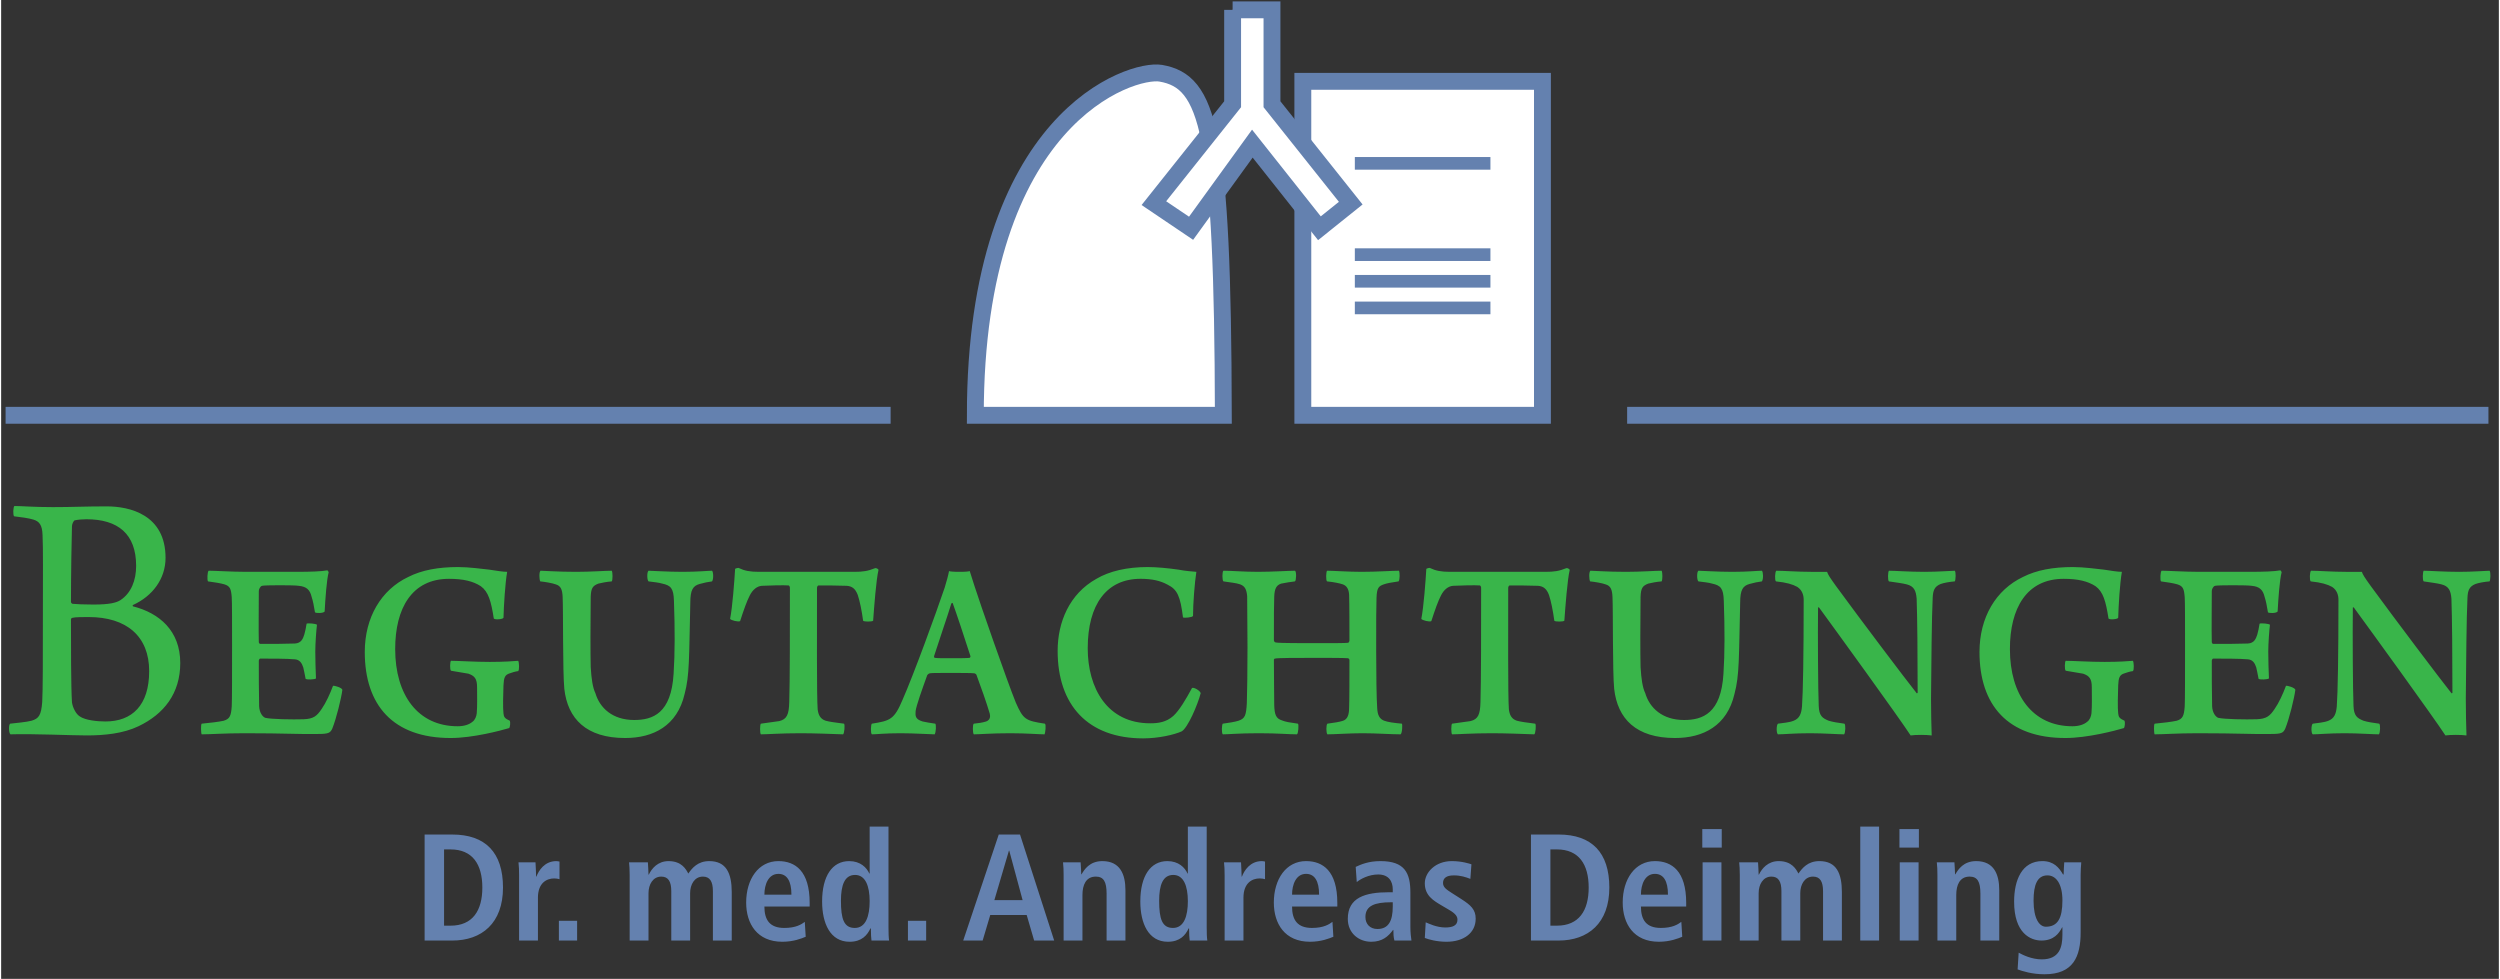 <?xml version="1.0" encoding="UTF-8" standalone="no"?>
<!DOCTYPE svg PUBLIC "-//W3C//DTD SVG 1.1//EN" "http://www.w3.org/Graphics/SVG/1.1/DTD/svg11.dtd">
<svg xmlns="http://www.w3.org/2000/svg" xmlns:xlink="http://www.w3.org/1999/xlink" xmlns:serif="http://www.serif.com/" width="189" height="74" viewBox="0 0 296 116" version="1.1" xml:space="preserve" style="fill-rule:evenodd;clip-rule:evenodd;stroke-miterlimit:2;"><rect x="0" y="0" width="296" height="116" fill="#333333" stroke="none"/><g><path d="M1.54,61.187c0.753,0.087 1.743,0.218 2.298,0.392c0.673,0.218 1.03,0.61 1.069,1.83c0.08,1.612 0.04,4.444 0.04,9.891c0,4.662 0,8.496 -0.079,9.89c-0.119,1.569 -0.396,1.961 -1.268,2.223c-0.673,0.174 -1.822,0.261 -2.535,0.348c-0.198,0.131 -0.158,1.133 0.04,1.264c2.614,-0.087 7.248,0.13 9.031,0.13c2.099,-0 4.317,-0.217 6.14,-1.089c3.01,-1.438 4.951,-3.878 4.951,-7.494c-0,-3.834 -2.496,-5.926 -5.585,-6.71c-0.079,-0.044 -0.079,-0.131 0,-0.174c2.297,-1.046 3.842,-3.094 3.842,-5.578c-0,-5.141 -4.278,-6.1 -6.971,-6.1c-2.575,-0 -4.08,0.088 -6.378,0.088c-2.297,0 -3.644,-0.131 -4.555,-0.131c-0.158,0.087 -0.198,1.089 -0.04,1.22Zm8.556,0.348c3.763,0 5.902,1.743 5.902,5.534c-0,1.699 -0.594,3.224 -1.861,4.052c-0.476,0.305 -1.268,0.523 -3.209,0.523c-1.109,0 -2.02,-0.044 -2.456,-0.087c-0.079,-0 -0.198,-0.131 -0.198,-0.218c-0,-3.094 0.079,-7.712 0.119,-8.976c0,-0.218 0.159,-0.61 0.317,-0.697c0.396,-0.087 0.951,-0.131 1.386,-0.131Zm2.258,23.965c-0.911,0 -2.377,-0.131 -3.05,-0.61c-0.475,-0.305 -0.832,-1.09 -0.911,-1.656c-0.119,-1.786 -0.119,-7.102 -0.119,-9.847c-0,-0.087 0.119,-0.174 0.198,-0.174c0.278,-0.088 1.307,-0.088 1.902,-0.088c4.476,0 7.169,2.266 7.169,6.405c-0,4.053 -2.02,5.97 -5.189,5.97Zm12.16,-16.601c0.674,0.087 1.506,0.218 1.941,0.349c0.674,0.217 0.793,0.522 0.872,1.525c0.039,0.566 0.039,2.919 0.039,5.751c-0,3.486 -0,6.449 -0.039,7.189c-0.079,1.133 -0.238,1.482 -0.951,1.7c-0.554,0.13 -1.703,0.261 -2.614,0.348c-0.119,0.131 -0.079,1.133 -0,1.264c1.03,-0 2.693,-0.131 5.11,-0.131c4.911,0 6.298,0.131 8.674,0.087c1.268,-0 1.466,-0.131 1.703,-0.653c0.476,-1.177 1.07,-3.617 1.189,-4.575c-0.04,-0.262 -0.951,-0.523 -1.109,-0.48c-0.357,0.959 -0.832,2.005 -1.347,2.745c-0.555,0.828 -0.951,1.177 -2.139,1.22c-1.228,0.044 -3.921,-0 -4.555,-0.174c-0.317,-0.131 -0.674,-0.61 -0.713,-1.351c-0.04,-1.525 -0.04,-3.965 -0.04,-5.403c-0,-0.087 0.079,-0.261 0.159,-0.261c1.267,0 3.208,0 4.119,0.087c0.594,0.044 0.832,0.479 0.99,0.959c0.08,0.392 0.159,0.653 0.278,1.35c0.158,0.131 1.069,0.088 1.228,-0.043c-0.04,-0.872 -0.08,-2.309 -0.08,-3.181c-0,-0.958 0.119,-2.571 0.198,-3.181c-0.118,-0.13 -1.029,-0.217 -1.228,-0.13c-0.079,0.479 -0.158,0.915 -0.277,1.307c-0.158,0.479 -0.356,1.002 -1.109,1.046c-0.99,0.043 -2.654,0.043 -4.119,0.043c-0.08,0 -0.159,-0.131 -0.159,-0.218c-0.039,-1.438 -0,-4.008 -0,-6.056c-0,-0.174 0.159,-0.567 0.396,-0.61c0.357,-0.087 3.803,-0.087 4.318,0c0.95,0.087 1.347,0.479 1.545,1.307c0.158,0.479 0.277,1.089 0.396,1.83c0.079,0.131 0.99,0.131 1.148,-0.087c0.08,-1.525 0.238,-3.747 0.476,-4.662c0,-0.044 -0.119,-0.218 -0.159,-0.218c-0.673,0.131 -2.059,0.174 -3.446,0.174l-6.258,-0c-1.624,-0 -3.605,-0.131 -4.357,-0.131c-0.159,0.088 -0.198,1.133 -0.08,1.264Zm35.769,16.514c-0.595,-0.262 -0.713,-0.436 -0.753,-0.872c-0.079,-0.566 -0.04,-2.353 0,-3.311c0.04,-0.915 0.158,-1.264 0.753,-1.438c0.237,-0.087 0.633,-0.218 0.99,-0.262c0.158,-0.13 0.119,-1.045 -0,-1.22c-0.555,0.044 -1.624,0.131 -3.367,0.131c-1.783,-0 -3.723,-0.131 -4.595,-0.131c-0.119,0.088 -0.158,1.046 -0,1.177l2.06,0.348c0.752,0.262 1.03,0.61 1.03,1.613c-0,1.045 0.039,2.178 -0.04,3.093c-0.039,0.349 -0.198,0.784 -0.515,1.002c-0.356,0.305 -0.95,0.523 -1.743,0.523c-4.713,-0 -7.407,-3.703 -7.407,-9.15c0,-4.836 1.981,-8.322 6.377,-8.322c1.743,-0 2.892,0.305 3.763,0.871c0.912,0.654 1.228,1.787 1.545,3.835c0.159,0.174 1.07,0.087 1.149,-0.087c0.04,-1.438 0.198,-4.096 0.436,-5.447c-0.476,-0 -1.307,-0.131 -2.139,-0.261c-0.832,-0.087 -2.377,-0.305 -3.684,-0.305c-2.297,0 -4.278,0.348 -5.902,1.176c-3.208,1.525 -5.149,4.793 -5.149,8.889c0,6.318 3.367,10.195 10.18,10.195c2.614,-0 5.901,-0.871 6.931,-1.176c0.119,-0.131 0.159,-0.697 0.08,-0.871Zm3.604,-16.514c0.515,0.044 1.506,0.218 1.822,0.349c0.634,0.174 0.793,0.653 0.832,1.481c0.08,1.525 0,8.889 0.198,10.893c0.396,3.573 2.615,5.838 7.209,5.838c3.328,-0 6.18,-1.437 7.051,-5.228c0.594,-2.222 0.515,-4.27 0.673,-10.806c-0,-1.525 0.317,-2.004 1.11,-2.222c0.435,-0.131 1.069,-0.261 1.465,-0.305c0.198,-0.261 0.159,-1.133 -0,-1.264c-0.475,-0 -1.663,0.131 -3.486,0.131c-1.861,-0 -3.564,-0.131 -4.04,-0.131c-0.198,0.131 -0.198,1.09 0,1.264c0.634,0.087 1.188,0.131 1.624,0.261c0.99,0.218 1.347,0.523 1.387,2.048c0.118,3.225 0.118,6.275 -0.04,8.627c-0.277,4.706 -2.456,5.49 -4.674,5.49c-2.575,0 -4.08,-1.437 -4.595,-3.18c-0.317,-0.654 -0.475,-1.7 -0.554,-3.094c-0.04,-1.612 -0.04,-5.228 -0,-8.322c0.039,-1.046 0.237,-1.307 0.911,-1.569c0.356,-0.087 0.99,-0.217 1.584,-0.261c0.119,-0.174 0.119,-1.046 0,-1.264c-0.753,-0 -2.495,0.131 -4.199,0.131c-2.337,-0 -3.723,-0.131 -4.238,-0.131c-0.198,0.131 -0.158,1.046 -0.04,1.264Zm26.143,16.862c-0.119,0.131 -0.119,1.133 0,1.264c0.713,-0 2.376,-0.131 4.713,-0.131c1.625,0 3.804,0.087 5.031,0.131c0.159,-0.087 0.238,-1.133 0.119,-1.264c-1.03,-0.131 -1.703,-0.218 -2.178,-0.348c-0.674,-0.218 -0.872,-0.741 -0.951,-1.351c-0.119,-1.569 -0.079,-9.804 -0.079,-14.379c0,-0.087 0.039,-0.261 0.158,-0.305c0.634,-0 2.377,-0 3.367,0.044c0.634,0.043 1.03,0.348 1.307,1.089c0.238,0.697 0.476,1.874 0.634,3.05c0.079,0.131 1.07,0.131 1.188,0c0.119,-1.656 0.357,-4.836 0.634,-6.013c0,-0.13 -0.317,-0.261 -0.396,-0.218c-0.871,0.349 -1.426,0.436 -2.495,0.436l-11.29,-0c-1.069,-0 -1.703,-0.131 -2.337,-0.436c-0.079,-0.087 -0.436,0.044 -0.475,0.088c-0.079,1.394 -0.317,4.575 -0.594,5.925c0.119,0.175 0.99,0.392 1.188,0.262c0.436,-1.351 0.792,-2.353 1.149,-3.05c0.356,-0.697 0.871,-1.09 1.426,-1.133c0.792,-0.044 2.654,-0.087 3.169,-0.044c0.079,-0 0.158,0.175 0.158,0.262c0,5.141 0,11.198 -0.079,13.594c-0.04,1.438 -0.278,2.004 -1.189,2.222l-2.178,0.305Zm13.151,-0c-0.119,0.131 -0.159,1.089 0,1.264c0.515,-0 1.584,-0.131 3.367,-0.131c1.703,0 3.525,0.131 4.08,0.131c0.158,-0.218 0.198,-1.133 0.079,-1.264c-0.594,-0.087 -1.149,-0.174 -1.505,-0.261c-0.872,-0.262 -0.872,-0.654 -0.832,-1.22c0.079,-0.654 0.752,-2.527 1.347,-4.183c-0,-0.087 0.198,-0.305 0.356,-0.305c0.277,-0.044 0.594,-0.044 2.456,-0.044c1.347,0 2.377,0 2.812,0.044c0.04,0 0.198,0.087 0.238,0.174c0.515,1.394 1.188,3.268 1.584,4.619c0.08,0.348 0.04,0.74 -0.435,0.915c-0.396,0.13 -0.991,0.218 -1.466,0.261c-0.158,0.131 -0.119,1.133 0,1.264c0.634,-0 2.099,-0.131 4.318,-0.131c1.941,0 3.406,0.131 4.079,0.131c0.08,-0.175 0.199,-1.133 0.04,-1.264c-2.337,-0.348 -2.575,-0.523 -3.446,-2.483c-1.03,-2.528 -4.318,-11.983 -4.912,-13.856l-0.554,-1.743c-0.159,0.044 -0.436,0.087 -1.189,0.087c-0.792,-0 -1.148,-0.043 -1.267,-0.087c-0.079,0.479 -0.317,1.307 -0.515,1.961c-1.03,3.05 -3.684,10.326 -4.991,13.289c-0.99,2.353 -1.466,2.484 -3.644,2.832Zm9.427,-14.248c0.04,-0.043 0.119,-0.087 0.159,-0.043c0.475,1.307 1.386,4.052 2.099,6.274c0.04,0.131 -0.079,0.218 -0.119,0.218c-0.396,0.043 -1.347,0.043 -2.06,0.043c-1.148,0 -1.742,0 -2.02,-0.043c-0.079,-0 -0.119,-0.087 -0.119,-0.174c0.595,-1.874 1.585,-4.706 2.06,-6.275Zm27.45,1.656c0.159,0.087 1.109,-0 1.189,-0.174c-0,-1.482 0.198,-3.965 0.396,-5.229c-0.436,-0.043 -1.268,-0.087 -2.139,-0.261c-1.228,-0.175 -2.575,-0.305 -3.644,-0.305c-2.417,0 -4.516,0.479 -6.061,1.394c-3.208,1.786 -4.595,5.141 -4.595,8.54c-0,6.449 3.605,10.37 10.141,10.37c1.822,-0 3.683,-0.436 4.555,-0.828c0.713,-0.392 1.901,-3.137 2.258,-4.531c-0.08,-0.305 -0.832,-0.741 -1.03,-0.61c-0.753,1.394 -1.505,2.658 -2.218,3.311c-0.832,0.741 -1.783,0.872 -2.734,0.872c-5.109,-0 -7.407,-4.183 -7.407,-8.889c-0,-5.229 2.258,-8.235 6.259,-8.235c1.346,-0 2.337,0.218 3.208,0.697c1.149,0.567 1.505,1.351 1.822,3.878Zm4.793,-4.27c0.832,0.131 1.466,0.174 1.981,0.349c0.554,0.217 0.752,0.566 0.832,1.394c0,0.653 0.039,4.444 0.039,6.1c0,2.701 -0.039,5.49 -0.079,6.579c-0.079,1.438 -0.198,1.83 -0.99,2.092c-0.396,0.13 -1.189,0.261 -1.862,0.348c-0.119,0.131 -0.158,1.089 0,1.264c0.673,-0 1.901,-0.131 4.278,-0.131c2.297,0 3.525,0.131 4.516,0.131c0.158,-0.087 0.237,-1.133 0.118,-1.264c-0.95,-0.131 -1.505,-0.218 -1.901,-0.392c-0.713,-0.218 -0.871,-0.697 -0.911,-1.786c-0,-0.698 -0.04,-3.704 -0.04,-5.403c0,0 0.04,-0.131 0.119,-0.131c0.317,-0.087 2.575,-0.087 4.754,-0.087c1.584,-0 3.366,-0 3.881,0.043c0.119,0 0.198,0.131 0.198,0.218c-0,1.961 -0,4.793 -0.039,5.665c-0,0.827 -0.198,1.35 -0.713,1.525c-0.357,0.13 -1.149,0.261 -1.862,0.348c-0.158,0.131 -0.158,1.089 0,1.264c0.832,-0 2.654,-0.131 4.159,-0.131c1.664,0 3.327,0.131 4.516,0.131c0.198,-0.131 0.237,-1.133 0.158,-1.264c-0.911,-0.087 -1.624,-0.174 -2.099,-0.348c-0.555,-0.218 -0.792,-0.654 -0.832,-1.525c-0.079,-1.046 -0.119,-4.096 -0.119,-6.798c0,-3.703 0,-5.01 0.04,-6.23c0.039,-1.177 0.237,-1.395 0.871,-1.612c0.357,-0.131 0.872,-0.218 1.743,-0.349c0.159,-0.174 0.159,-1.089 0.04,-1.264c-0.792,-0 -2.615,0.131 -4.397,0.131c-1.624,-0 -3.367,-0.131 -4.12,-0.131c-0.118,0.131 -0.158,1.133 0,1.264c0.832,0.087 1.466,0.218 1.862,0.349c0.475,0.174 0.713,0.566 0.753,1.22c0.039,1.132 0.039,3.834 0.039,5.446c-0,0.131 -0.118,0.261 -0.158,0.261c-0.396,0.044 -1.386,0.044 -4.357,0.044c-3.605,-0 -4.04,-0.044 -4.239,-0.087c-0.118,0 -0.198,-0.174 -0.198,-0.262c0,-3.05 0,-4.139 0.04,-5.185c0.04,-0.958 0.277,-1.35 0.832,-1.525c0.475,-0.087 1.149,-0.217 1.624,-0.261c0.158,-0.087 0.198,-1.176 0,-1.264c-0.674,-0 -2.654,0.131 -4.397,0.131c-1.664,-0 -3.129,-0.131 -4.08,-0.131c-0.158,0.131 -0.158,1.133 0,1.264Zm27.093,16.862c-0.119,0.131 -0.119,1.133 0,1.264c0.713,-0 2.377,-0.131 4.714,-0.131c1.624,0 3.803,0.087 5.03,0.131c0.159,-0.087 0.238,-1.133 0.119,-1.264c-1.03,-0.131 -1.703,-0.218 -2.178,-0.348c-0.674,-0.218 -0.872,-0.741 -0.951,-1.351c-0.119,-1.569 -0.079,-9.804 -0.079,-14.379c0,-0.087 0.039,-0.261 0.158,-0.305c0.634,-0 2.377,-0 3.367,0.044c0.634,0.043 1.03,0.348 1.307,1.089c0.238,0.697 0.476,1.874 0.634,3.05c0.079,0.131 1.07,0.131 1.188,0c0.119,-1.656 0.357,-4.836 0.634,-6.013c-0,-0.13 -0.317,-0.261 -0.396,-0.218c-0.871,0.349 -1.426,0.436 -2.495,0.436l-11.289,-0c-1.07,-0 -1.704,-0.131 -2.337,-0.436c-0.08,-0.087 -0.436,0.044 -0.476,0.088c-0.079,1.394 -0.317,4.575 -0.594,5.925c0.119,0.175 0.99,0.392 1.188,0.262c0.436,-1.351 0.793,-2.353 1.149,-3.05c0.357,-0.697 0.872,-1.09 1.426,-1.133c0.792,-0.044 2.654,-0.087 3.169,-0.044c0.079,-0 0.158,0.175 0.158,0.262c0,5.141 0,11.198 -0.079,13.594c-0.039,1.438 -0.277,2.004 -1.188,2.222l-2.179,0.305Zm16.359,-16.862c0.515,0.044 1.505,0.218 1.822,0.349c0.634,0.174 0.792,0.653 0.832,1.481c0.079,1.525 0,8.889 0.198,10.893c0.396,3.573 2.614,5.838 7.209,5.838c3.327,-0 6.179,-1.437 7.051,-5.228c0.594,-2.222 0.515,-4.27 0.673,-10.806c-0,-1.525 0.317,-2.004 1.109,-2.222c0.436,-0.131 1.07,-0.261 1.466,-0.305c0.198,-0.261 0.158,-1.133 -0,-1.264c-0.475,-0 -1.664,0.131 -3.486,0.131c-1.862,-0 -3.565,-0.131 -4.04,-0.131c-0.198,0.131 -0.198,1.09 -0,1.264c0.634,0.087 1.188,0.131 1.624,0.261c0.99,0.218 1.347,0.523 1.386,2.048c0.119,3.225 0.119,6.275 -0.039,8.627c-0.278,4.706 -2.456,5.49 -4.674,5.49c-2.575,0 -4.08,-1.437 -4.595,-3.18c-0.317,-0.654 -0.475,-1.7 -0.555,-3.094c-0.039,-1.612 -0.039,-5.228 -0,-8.322c0.04,-1.046 0.238,-1.307 0.911,-1.569c0.357,-0.087 0.991,-0.217 1.585,-0.261c0.119,-0.174 0.119,-1.046 0,-1.264c-0.753,-0 -2.496,0.131 -4.199,0.131c-2.337,-0 -3.723,-0.131 -4.238,-0.131c-0.198,0.131 -0.159,1.046 -0.04,1.264Zm22.023,-0c1.268,0.131 1.981,0.349 2.535,0.654c0.595,0.392 0.753,1.002 0.753,1.525c0,6.622 -0.079,11.023 -0.198,12.635c-0.079,0.915 -0.317,1.438 -0.99,1.7c-0.515,0.217 -1.307,0.261 -1.862,0.348c-0.198,0.174 -0.198,1.133 -0,1.264c0.713,-0 1.862,-0.131 3.803,-0.131c1.584,0 3.367,0.131 4.04,0.131c0.158,-0.175 0.198,-1.133 0.04,-1.264c-0.713,-0.087 -1.466,-0.218 -1.862,-0.348c-0.753,-0.305 -1.149,-0.567 -1.188,-1.787c-0.08,-1.786 -0.119,-8.409 -0.08,-11.633c0,0 0.08,-0.044 0.119,0c1.783,2.44 9.467,13.027 10.853,15.162c0.595,-0.087 1.862,-0.087 2.496,-0c-0.04,-1.045 -0.079,-2.962 -0.079,-4.357c0.039,-4.183 0.079,-9.629 0.198,-11.982c0.039,-0.828 0.198,-1.307 0.95,-1.612c0.357,-0.131 1.07,-0.261 1.664,-0.305c0.119,-0.131 0.158,-1.133 -0,-1.264c-0.396,-0 -1.941,0.131 -3.605,0.131c-1.782,-0 -3.485,-0.131 -4.198,-0.131c-0.119,0.131 -0.159,1.133 -0,1.264c0.832,0.131 1.624,0.218 2.099,0.349c0.871,0.217 1.109,0.74 1.188,1.699c0.08,2.178 0.119,6.884 0.119,11.154c-0.039,0.044 -0.079,0.087 -0.119,0.044c-1.386,-1.743 -6.615,-8.671 -9.546,-12.68c-0.752,-1.045 -0.95,-1.35 -1.069,-1.699l-1.902,-0c-1.624,-0 -3.208,-0.131 -4.119,-0.131c-0.158,0.131 -0.198,1.133 -0.04,1.264Zm41.314,16.514c-0.594,-0.262 -0.713,-0.436 -0.753,-0.872c-0.079,-0.566 -0.039,-2.353 -0,-3.311c0.04,-0.915 0.159,-1.264 0.753,-1.438c0.238,-0.087 0.634,-0.218 0.99,-0.262c0.159,-0.13 0.119,-1.045 0,-1.22c-0.554,0.044 -1.624,0.131 -3.367,0.131c-1.782,-0 -3.723,-0.131 -4.594,-0.131c-0.119,0.088 -0.159,1.046 -0,1.177l2.059,0.348c0.753,0.262 1.03,0.61 1.03,1.613c-0,1.045 0.04,2.178 -0.04,3.093c-0.039,0.349 -0.198,0.784 -0.514,1.002c-0.357,0.305 -0.951,0.523 -1.743,0.523c-4.714,-0 -7.407,-3.703 -7.407,-9.15c0,-4.836 1.98,-8.322 6.377,-8.322c1.743,-0 2.891,0.305 3.763,0.871c0.911,0.654 1.228,1.787 1.545,3.835c0.158,0.174 1.069,0.087 1.148,-0.087c0.04,-1.438 0.198,-4.096 0.436,-5.447c-0.475,-0 -1.307,-0.131 -2.139,-0.261c-0.832,-0.087 -2.377,-0.305 -3.684,-0.305c-2.297,0 -4.278,0.348 -5.902,1.176c-3.208,1.525 -5.149,4.793 -5.149,8.889c0,6.318 3.367,10.195 10.18,10.195c2.614,-0 5.902,-0.871 6.932,-1.176c0.119,-0.131 0.158,-0.697 0.079,-0.871Zm4.317,-16.514c0.674,0.087 1.505,0.218 1.941,0.349c0.672,0.217 0.792,0.522 0.872,1.525c0.039,0.566 0.039,2.919 0.039,5.751c-0,3.486 -0,6.449 -0.039,7.189c-0.08,1.133 -0.239,1.482 -0.951,1.7c-0.555,0.13 -1.703,0.261 -2.615,0.348c-0.118,0.131 -0.079,1.133 0,1.264c1.03,-0 2.694,-0.131 5.11,-0.131c4.912,0 6.298,0.131 8.675,0.087c1.268,-0 1.466,-0.131 1.703,-0.653c0.476,-1.177 1.07,-3.617 1.189,-4.575c-0.04,-0.262 -0.951,-0.523 -1.11,-0.48c-0.356,0.959 -0.831,2.005 -1.346,2.745c-0.555,0.828 -0.951,1.177 -2.139,1.22c-1.228,0.044 -3.922,-0 -4.555,-0.174c-0.317,-0.131 -0.674,-0.61 -0.713,-1.351c-0.04,-1.525 -0.04,-3.965 -0.04,-5.403c-0,-0.087 0.079,-0.261 0.158,-0.261c1.268,0 3.209,0 4.12,0.087c0.594,0.044 0.832,0.479 0.99,0.959c0.079,0.392 0.159,0.653 0.277,1.35c0.159,0.131 1.07,0.088 1.228,-0.043c-0.039,-0.872 -0.079,-2.309 -0.079,-3.181c-0,-0.958 0.119,-2.571 0.198,-3.181c-0.119,-0.13 -1.03,-0.217 -1.228,-0.13c-0.079,0.479 -0.158,0.915 -0.277,1.307c-0.158,0.479 -0.357,1.002 -1.109,1.046c-0.99,0.043 -2.654,0.043 -4.12,0.043c-0.079,0 -0.158,-0.131 -0.158,-0.218c-0.04,-1.438 -0,-4.008 -0,-6.056c-0,-0.174 0.158,-0.567 0.396,-0.61c0.357,-0.087 3.803,-0.087 4.318,0c0.95,0.087 1.346,0.479 1.544,1.307c0.159,0.479 0.278,1.089 0.397,1.83c0.079,0.131 0.99,0.131 1.148,-0.087c0.079,-1.525 0.238,-3.747 0.476,-4.662c-0,-0.044 -0.119,-0.218 -0.159,-0.218c-0.673,0.131 -2.06,0.174 -3.446,0.174l-6.258,-0c-1.624,-0 -3.605,-0.131 -4.358,-0.131c-0.158,0.088 -0.198,1.133 -0.079,1.264Zm17.746,-0c1.267,0.131 1.98,0.349 2.535,0.654c0.594,0.392 0.752,1.002 0.752,1.525c-0,6.622 -0.079,11.023 -0.198,12.635c-0.079,0.915 -0.317,1.438 -0.99,1.7c-0.515,0.217 -1.307,0.261 -1.862,0.348c-0.198,0.174 -0.198,1.133 0,1.264c0.713,-0 1.862,-0.131 3.803,-0.131c1.584,0 3.367,0.131 4.04,0.131c0.159,-0.175 0.198,-1.133 0.04,-1.264c-0.713,-0.087 -1.466,-0.218 -1.862,-0.348c-0.753,-0.305 -1.149,-0.567 -1.188,-1.787c-0.079,-1.786 -0.119,-8.409 -0.079,-11.633c0,0 0.079,-0.044 0.118,0c1.783,2.44 9.467,13.027 10.854,15.162c0.594,-0.087 1.861,-0.087 2.495,-0c-0.04,-1.045 -0.079,-2.962 -0.079,-4.357c0.039,-4.183 0.079,-9.629 0.198,-11.982c0.04,-0.828 0.198,-1.307 0.951,-1.612c0.356,-0.131 1.069,-0.261 1.663,-0.305c0.119,-0.131 0.159,-1.133 0,-1.264c-0.396,-0 -1.941,0.131 -3.604,0.131c-1.783,-0 -3.486,-0.131 -4.199,-0.131c-0.119,0.131 -0.159,1.133 0,1.264c0.832,0.131 1.624,0.218 2.099,0.349c0.872,0.217 1.109,0.74 1.189,1.699c0.079,2.178 0.118,6.884 0.118,11.154c-0.039,0.044 -0.079,0.087 -0.118,0.044c-1.387,-1.743 -6.615,-8.671 -9.547,-12.68c-0.752,-1.045 -0.95,-1.35 -1.069,-1.699l-1.901,-0c-1.624,-0 -3.209,-0.131 -4.12,-0.131c-0.158,0.131 -0.198,1.133 -0.039,1.264Z" style="fill:#39b54a;fill-rule:nonzero;"/><path d="M50.186,111.463l3.276,-0c3.492,-0 6.012,-2.052 6.012,-6.282c0,-4.158 -2.088,-6.282 -6.012,-6.282l-3.276,0l-0,12.564Zm2.304,-10.8l0.774,0c2.592,0 3.762,1.764 3.762,4.518c-0,2.754 -1.17,4.518 -3.762,4.518l-0.774,0l0,-9.036Zm8.892,10.8l2.232,-0l0,-5.076c0,-1.728 1.008,-2.286 1.926,-2.286c0.234,0 0.432,0.036 0.63,0.09l0,-2.088c-0.126,-0.018 -0.234,-0.054 -0.378,-0.054c-1.386,0 -2.088,1.116 -2.358,1.836l-0.036,0c-0,-0.558 -0.054,-1.134 -0.072,-1.692l-2.016,-0c0.054,0.414 0.072,0.954 0.072,1.53l-0,7.74Zm4.716,-0l2.16,-0l-0,-2.34l-2.16,-0l0,2.34Zm8.388,-0l2.232,-0l-0,-5.616c-0,-1.026 0.522,-1.962 1.512,-1.962c0.828,0 1.188,0.576 1.188,1.728l0,5.85l2.232,-0l-0,-5.616c-0,-1.026 0.522,-1.962 1.512,-1.962c0.828,0 1.188,0.576 1.188,1.728l0,5.85l2.232,-0l0,-5.724c0,-2.25 -0.648,-3.69 -2.664,-3.69c-1.368,0 -2.034,0.828 -2.484,1.476c-0.27,-0.504 -0.774,-1.476 -2.34,-1.476c-1.278,0 -1.998,0.882 -2.34,1.602l-0.036,-0c-0,-0.486 -0.054,-0.972 -0.072,-1.458l-2.232,-0c0.036,0.342 0.072,0.846 0.072,1.512l0,7.758Zm20.754,-2.214c-0.414,0.306 -1.062,0.72 -2.43,0.72c-1.728,0 -2.358,-0.954 -2.358,-2.538l5.364,0l-0,-0.432c-0,-3.78 -1.71,-4.95 -3.708,-4.95c-2.358,0 -3.816,2.142 -3.816,4.914c0,2.502 1.296,4.644 4.284,4.644c1.332,0 2.304,-0.396 2.772,-0.594l-0.108,-1.764Zm-4.788,-3.222c-0,-1.224 0.486,-2.466 1.656,-2.466c1.008,-0 1.548,0.828 1.548,2.466l-3.204,0Zm12.474,-8.064l-0,5.562l-0.036,0c-0.324,-0.72 -1.062,-1.476 -2.394,-1.476c-1.998,0 -3.204,1.764 -3.204,4.788c0,2.574 0.954,4.77 3.258,4.77c1.44,0 2.106,-0.792 2.466,-1.584l0.054,0c0,0.63 0.036,1.17 0.072,1.44l2.088,-0c-0.054,-0.342 -0.072,-0.918 -0.072,-1.584l-0,-11.916l-2.232,-0Zm-3.402,8.784c-0,-1.854 0.432,-3.06 1.674,-3.06c1.224,0 1.728,1.314 1.728,3.114c-0,1.746 -0.45,3.168 -1.764,3.168c-1.296,0 -1.638,-1.08 -1.638,-3.222Zm7.938,4.716l2.16,-0l-0,-2.34l-2.16,-0l0,2.34Zm10.242,-4.788l1.728,-5.868l0.036,-0l1.584,5.868l-3.348,-0Zm4.716,4.788l2.375,-0l-4.049,-12.564l-2.52,0l-4.212,12.564l2.304,-0l0.9,-3.024l4.32,-0l0.882,3.024Zm3.492,-0l2.232,-0l-0,-5.4c-0,-1.188 0.414,-2.178 1.584,-2.178c0.918,0 1.278,0.594 1.278,2.016l-0,5.562l2.232,-0l-0,-5.976c-0,-1.872 -0.63,-3.438 -2.736,-3.438c-1.512,0 -2.142,1.008 -2.466,1.566l0.018,0l-0.054,0c0,-0.468 -0.054,-0.954 -0.072,-1.422l-2.088,-0c0.054,0.414 0.072,0.954 0.072,1.53l0,7.74Zm14.724,-13.5l0,5.562l-0.036,0c-0.324,-0.72 -1.062,-1.476 -2.394,-1.476c-1.998,0 -3.204,1.764 -3.204,4.788c0,2.574 0.954,4.77 3.258,4.77c1.44,0 2.106,-0.792 2.466,-1.584l0.054,0c0,0.63 0.036,1.17 0.072,1.44l2.088,-0c-0.054,-0.342 -0.072,-0.918 -0.072,-1.584l-0,-11.916l-2.232,-0Zm-3.402,8.784c-0,-1.854 0.432,-3.06 1.674,-3.06c1.224,0 1.728,1.314 1.728,3.114c0,1.746 -0.45,3.168 -1.764,3.168c-1.296,0 -1.638,-1.08 -1.638,-3.222Zm7.758,4.716l2.232,-0l0,-5.076c0,-1.728 1.008,-2.286 1.926,-2.286c0.234,0 0.432,0.036 0.63,0.09l0,-2.088c-0.126,-0.018 -0.234,-0.054 -0.378,-0.054c-1.386,0 -2.088,1.116 -2.358,1.836l-0.036,0c-0,-0.558 -0.054,-1.134 -0.072,-1.692l-2.016,-0c0.054,0.414 0.072,0.954 0.072,1.53l0,7.74Zm12.78,-2.214c-0.414,0.306 -1.062,0.72 -2.43,0.72c-1.728,0 -2.358,-0.954 -2.358,-2.538l5.364,0l-0,-0.432c-0,-3.78 -1.71,-4.95 -3.708,-4.95c-2.358,0 -3.816,2.142 -3.816,4.914c0,2.502 1.296,4.644 4.284,4.644c1.332,0 2.304,-0.396 2.772,-0.594l-0.108,-1.764Zm-4.788,-3.222c-0,-1.224 0.486,-2.466 1.656,-2.466c1.008,-0 1.548,0.828 1.548,2.466l-3.204,0Zm7.668,-1.494c0.432,-0.36 1.422,-0.9 2.538,-0.9c1.278,0 1.728,0.846 1.728,1.764l0,0.342l-0.45,-0c-2.826,-0 -4.878,0.63 -4.878,3.15c-0,1.728 1.332,2.718 2.772,2.718c1.332,0 2.034,-0.648 2.592,-1.404l0.036,-0c-0,0.45 0.018,0.9 0.126,1.26l2.016,-0c-0.054,-0.36 -0.126,-0.972 -0.126,-1.638l-0,-4.05c-0,-2.322 -0.666,-3.726 -3.546,-3.726c-1.422,0 -2.304,0.396 -2.934,0.684l0.126,1.8Zm4.266,2.916c0,1.656 -0.486,2.646 -1.818,2.646c-0.864,-0 -1.422,-0.576 -1.422,-1.422c-0,-1.35 1.134,-1.746 3.042,-1.746l0.198,-0l0,0.522Zm3.798,3.708c0.468,0.18 1.422,0.45 2.574,0.45c2.016,0 3.456,-1.026 3.456,-2.736c0,-1.08 -0.576,-1.602 -1.728,-2.34l-1.098,-0.702c-0.648,-0.414 -1.044,-0.684 -1.044,-1.188c-0,-0.558 0.378,-0.9 1.278,-0.9c0.81,-0 1.404,0.198 1.962,0.414l0.126,-1.728c-0.216,-0.072 -1.134,-0.378 -2.322,-0.378c-1.962,0 -3.204,1.35 -3.204,2.628c0,1.458 1.026,2.052 1.962,2.61l0.918,0.54c0.81,0.468 0.99,0.81 0.99,1.17c0,0.72 -0.63,0.918 -1.44,0.918c-1.044,-0 -1.962,-0.468 -2.322,-0.612l-0.108,1.854Zm12.581,0.306l3.276,-0c3.492,-0 6.012,-2.052 6.012,-6.282c-0,-4.158 -2.088,-6.282 -6.012,-6.282l-3.276,0l-0,12.564Zm2.304,-10.8l0.774,0c2.592,0 3.762,1.764 3.762,4.518c-0,2.754 -1.17,4.518 -3.762,4.518l-0.774,0l0,-9.036Zm15.516,8.586c-0.414,0.306 -1.062,0.72 -2.43,0.72c-1.728,0 -2.358,-0.954 -2.358,-2.538l5.364,0l-0,-0.432c-0,-3.78 -1.71,-4.95 -3.708,-4.95c-2.358,0 -3.816,2.142 -3.816,4.914c-0,2.502 1.296,4.644 4.284,4.644c1.332,0 2.304,-0.396 2.772,-0.594l-0.108,-1.764Zm-4.788,-3.222c-0,-1.224 0.486,-2.466 1.656,-2.466c1.008,-0 1.548,0.828 1.548,2.466l-3.204,0Zm7.308,5.436l2.232,-0l0,-9.27l-2.232,-0l-0,9.27Zm-0.036,-11.016l2.304,-0l0,-2.196l-2.304,0l0,2.196Zm4.446,11.016l2.232,-0l-0,-5.616c-0,-1.026 0.522,-1.962 1.512,-1.962c0.828,0 1.188,0.576 1.188,1.728l0,5.85l2.232,-0l0,-5.616c0,-1.026 0.522,-1.962 1.512,-1.962c0.828,0 1.188,0.576 1.188,1.728l-0,5.85l2.232,-0l-0,-5.724c-0,-2.25 -0.648,-3.69 -2.664,-3.69c-1.368,0 -2.034,0.828 -2.484,1.476c-0.27,-0.504 -0.774,-1.476 -2.34,-1.476c-1.278,0 -1.998,0.882 -2.34,1.602l-0.036,-0c-0,-0.486 -0.054,-0.972 -0.072,-1.458l-2.232,-0c0.036,0.342 0.072,0.846 0.072,1.512l-0,7.758Zm14.274,-0l2.232,-0l-0,-13.5l-2.232,-0l0,13.5Zm4.68,-0l2.232,-0l0,-9.27l-2.232,-0l-0,9.27Zm-0.036,-11.016l2.304,-0l-0,-2.196l-2.304,0l-0,2.196Zm4.5,11.016l2.232,-0l-0,-5.4c-0,-1.188 0.414,-2.178 1.584,-2.178c0.918,0 1.278,0.594 1.278,2.016l-0,5.562l2.232,-0l0,-5.976c0,-1.872 -0.63,-3.438 -2.736,-3.438c-1.512,0 -2.142,1.008 -2.466,1.566l0.018,0l-0.054,0c-0,-0.468 -0.054,-0.954 -0.072,-1.422l-2.088,-0c0.054,0.414 0.072,0.954 0.072,1.53l-0,7.74Zm11.394,-4.734c-0,-1.89 0.45,-2.97 1.62,-2.988c1.062,-0.018 1.8,1.026 1.8,2.97c-0,2.106 -0.558,3.114 -1.962,3.114c-0.756,0 -1.458,-0.918 -1.458,-3.096Zm-1.89,8.154c0.54,0.198 1.71,0.576 3.186,0.576c3.402,-0 4.284,-2.07 4.284,-4.968l-0,-6.84c-0,-0.486 0.036,-0.972 0.072,-1.458l-2.016,-0c-0.018,0.486 -0.072,0.954 -0.072,1.44l-0.072,0c-0.468,-0.81 -1.098,-1.584 -2.448,-1.584c-2.43,0 -3.348,2.25 -3.348,4.806c-0,3.744 1.944,4.608 3.24,4.608c1.458,-0 2.088,-0.846 2.448,-1.566l0.036,-0l-0,0.882c-0,1.458 -0.342,2.916 -2.448,2.916c-1.17,-0 -2.214,-0.504 -2.736,-0.792l-0.126,1.98Z" style="fill:#6481af;fill-rule:nonzero;"/><rect x="154.261" y="9.639" width="28.395" height="39.577" style="fill:#fff;fill-rule:nonzero;"/><rect x="154.261" y="9.639" width="28.395" height="39.577" style="fill:none;stroke:#6481af;stroke-width:2px;"/><path d="M0.528,49.216l104.882,-0" style="fill:none;stroke:#6481af;stroke-width:2px;"/><path d="M192.694,49.216l102.071,-0" style="fill:none;stroke:#6481af;stroke-width:2px;"/><path d="M137.423,8.679c-3.424,-0.592 -21.974,5.165 -21.974,40.537l29.392,-0c-0.07,-33.801 -1.749,-39.558 -7.418,-40.537Z" style="fill:#fff;fill-rule:nonzero;"/><path d="M137.423,8.679c-3.424,-0.592 -21.974,5.165 -21.974,40.537l29.392,-0c-0.07,-33.801 -1.749,-39.558 -7.418,-40.537Z" style="fill:none;stroke:#6481af;stroke-width:2px;"/><path d="M145.94,1.168l0,11.187l-9.332,11.72l4.409,2.976l7.262,-10.03l7.949,10.03l3.711,-2.976l-9.333,-11.72l0,-11.187l-4.666,-0Z" style="fill:#fff;fill-rule:nonzero;"/><path d="M145.94,1.168l0,11.187l-9.332,11.72l4.409,2.976l7.262,-10.03l7.949,10.03l3.711,-2.976l-9.333,-11.72l0,-11.187l-4.666,-0Z" style="fill:none;stroke:#6481af;stroke-width:2px;"/><path d="M160.424,19.359l16.069,0" style="fill:none;stroke:#6481af;stroke-width:1.5px;"/><path d="M160.424,30.178l16.069,0" style="fill:none;stroke:#6481af;stroke-width:1.5px;"/><path d="M160.424,33.334l16.069,0" style="fill:none;stroke:#6481af;stroke-width:1.5px;"/><path d="M160.424,36.491l16.069,-0" style="fill:none;stroke:#6481af;stroke-width:1.5px;"/></g></svg>
